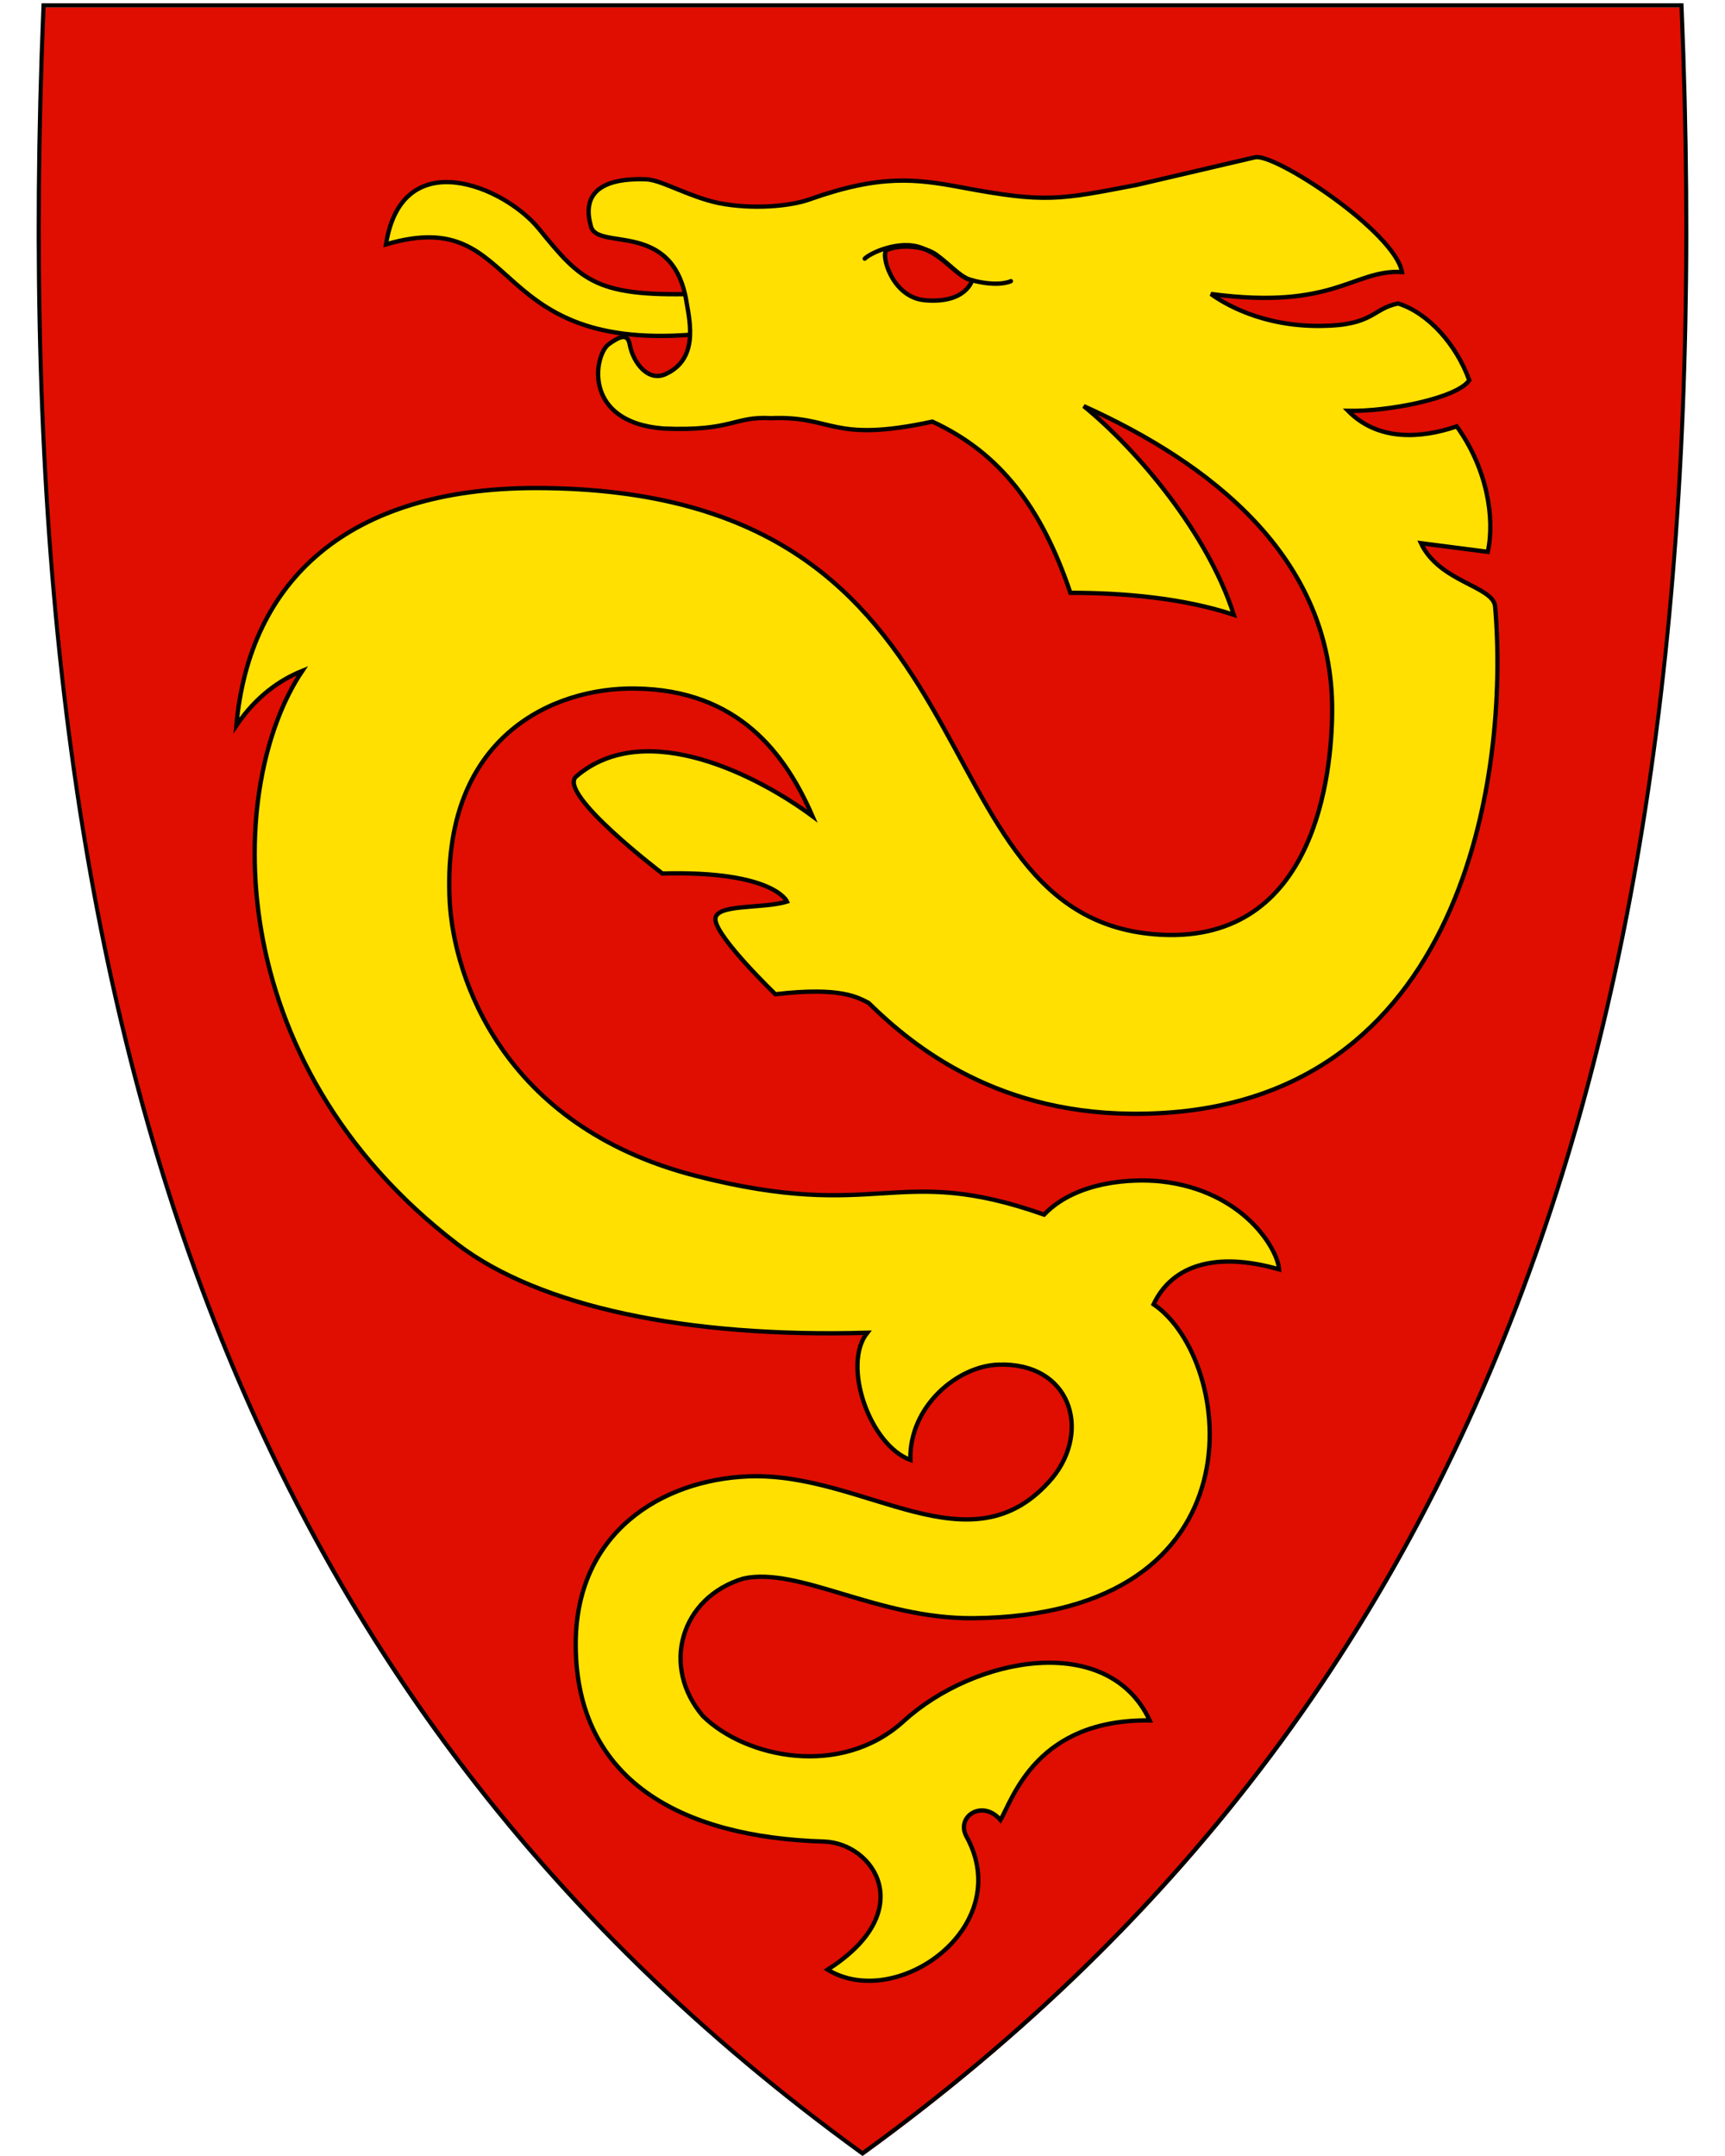 <?xml version="1.0" encoding="UTF-8" standalone="no"?>
<svg
   xmlns:dc="http://purl.org/dc/elements/1.1/"
   xmlns:cc="http://creativecommons.org/ns#"
   xmlns:rdf="http://www.w3.org/1999/02/22-rdf-syntax-ns#"
   xmlns:svg="http://www.w3.org/2000/svg"
   xmlns="http://www.w3.org/2000/svg"
   xml:space="preserve"
   enable-background="new 30.5 31.5 412 533"
   viewBox="30.5 31.5 400 500"
   height="500"
   width="400"
   y="0"
   x="0"
   version="1.1"
   id="svg2"><defs
     id="defs6" /><path
     d="M 230.44,531.14 C 156.12,477.22 105.18,409.12 74.7,322.98 c -27.64,-78.1 -38.73,-172.75 -33.91,-289.35 l 0.02,-0.46 379.82,0 0.02,0.46 c 4.81,116.6 -6.28,211.24 -33.91,289.35 C 356.26,409.12 305.32,477.22 231,531.14 l -0.28,0.2 -0.28,-0.2 z"
     id="path8"
     style="fill:#e00e00" /><path
     d="M 419.96,33.21 C 429.03,252.66 383.7,419.16 230.5,530.31 77.31,419.16 31.99,252.66 41.06,33.21 l 189.45,0 189.45,0 m 0.92,-0.95 -0.92,0 -189.45,0 -189.45,0 -0.92,0 -0.04,0.92 c -4.82,116.66 6.28,211.36 33.93,289.52 C 104.54,408.94 155.54,477.11 229.94,531.09 l 0.56,0.41 0.56,-0.41 C 305.46,477.11 356.46,408.94 386.97,322.7 414.62,244.54 425.72,149.84 420.9,33.18 l -0.04,-0.92 0,0 z"
     id="path10" /><path
     id="path4208"
     style="fill:#ffe000;fill-opacity:1;stroke:#000000;stroke-opacity:1"
     d="m 196.1,108.58 c -54.125,6.712 -43.307,-30.083 -76.1,-20.4 3.7,-23.6 27.5,-13.4 35.4,-3.7 10.1,12.4 13.3,16.1 38.7,15.1 1.4,3.2 2.2,6.8 2,9 z" /><path
     id="path4206"
     style="fill:#ffe000;fill-opacity:1;stroke:#000000;stroke-opacity:1"
     d="m 176.5,111.28 c 0.8,4.4 4.3,8.8 8.3,7 7.5,-3.4 5.8,-11.6 4.9,-16.7 -3.1,-19.4 -20.9,-11.7 -22.2,-17.7 -1.8,-6.4 0.9,-11.2 12.8,-10.8 3.5,0.1 9.8,4 16.8,5.5 8,1.6 16.8,0.7 21,-0.8 16.6,-5.9 24.8,-4.8 35.5,-2.8 19.2,3.6 22.4,2.9 40.5,-0.6 l 27.4,-6.4 c 4.5,-1.1 32.4,17.2 34.1,26.6 -11.4,-0.6 -15.6,8.9 -44.3,5.1 2.9,2.1 11.8,7.6 25.6,7.4 12.1,-0.1 11.8,-4 17.8,-5.2 7,2.2 13.5,9.5 16.5,17.8 -2.8,4.2 -18.9,7.3 -28.1,7.1 6.9,7 16.7,6.5 25.2,3.6 7,9.7 8.9,21.2 7.2,29.1 l -15.5,-2 c 4.3,9.1 16.8,9.9 17.2,14.7 3.3,38.4 -6.9,116.2 -81.3,117.6 -33.6,0.7 -53.5,-15.4 -64,-25.7 -2.4,-1.2 -6.3,-3.8 -21.6,-2 0,0 -13.4,-12.9 -13.9,-17.2 -0.4,-3.9 10.8,-2.5 16.6,-4.3 0,0 -3.1,-7.2 -28.9,-6.5 0,0 -24.5,-18.6 -20,-22.5 16.2,-13.9 42.7,0.2 54.8,9.2 -6.3,-14.5 -17.2,-29.3 -41.1,-29.6 -18.7,-0.3 -45.2,10.9 -43,49.7 1,16.9 11.9,51.7 57,63.3 42.9,11 46.2,-3.2 80.8,9 7.5,-7.8 20.4,-8.4 27.1,-7.7 19.1,2.1 27.1,15.7 27.4,20.4 -14.6,-4.2 -24.8,-1 -29.1,8.1 18.9,12.8 26.1,72.2 -41.8,72.8 -22.2,0.2 -40.4,-12 -53.3,-9.2 -14.6,4.4 -19.2,20.4 -9.4,31.9 9.9,9.7 32,14.4 46.5,1.2 16.6,-15.1 47.5,-20.8 57.1,-0.2 -26.1,-0.3 -31.6,17.8 -34.6,23.1 -4.2,-4.9 -10.4,-0.8 -7.9,3.8 11.6,21 -16.2,40.7 -32.2,30.9 21.3,-13.5 10.8,-29.3 -0.8,-29.7 -33.5,-1 -57.3,-14.4 -57.6,-45.2 -0.3,-26.4 19.9,-38.7 40.1,-39.5 27.1,-1 51.5,22.7 70.4,0.4 9.1,-11.1 4.2,-26.9 -12.5,-26.3 -9.4,0.3 -20.7,9.6 -20.4,22.1 -9.5,-3.5 -15.9,-22.1 -10,-29.5 -42,1.2 -76.1,-6.1 -95,-20.5 -55.6,-42.5 -53.7,-106.7 -36,-133 -5.2,2.1 -10.7,5.9 -15.3,12.7 3,-33.6 25.8,-55.1 69.5,-55.1 111,0.1 85.2,100.5 145,103.6 35.8,1.8 39.5,-37.5 39.6,-51.7 0.3,-36 -28.6,-57.8 -57.6,-70.9 12.3,10 28.8,29.5 34.8,48.4 -11.7,-3.9 -25.6,-5.1 -37.9,-5.1 -6.7,-19.9 -16.4,-32.5 -32,-39.7 -23.6,5.1 -22.8,-1.4 -37.4,-0.8 -8.7,-0.5 -8.9,3.1 -25,2.4 -18.9,-1.5 -16.031,-17.161 -12.612,-19.584 C 174.098,109.588 176,108.68 176.5,111.28 Z" /><path
     id="path4210"
     style="fill:#e00e00;fill-opacity:1;stroke:#000000;stroke-linecap:round;stroke-linejoin:round;stroke-opacity:1"
     d="m 255.921,96.499 c 0,0 -1.413,5.462 -10.935,4.635 -7.759,-0.674 -10.321,-10.794 -8.894,-11.635 3.51,-1.477 8.92,-0.858 11.576,1.096 3.371,2.48 5.884,5.56 8.252,5.903 z" /><path
     id="path4226"
     d="m 231.017,91.487 c 1.254,-1.286 8.02,-4.508 13.264,-2.489 5.309,2.043 7.945,6.461 11.244,7.393 6.49,1.834 9.395,0.308 9.395,0.308"
     style="fill:none;fill-rule:evenodd;stroke:#000000;stroke-width:1px;stroke-linecap:round;stroke-linejoin:round;stroke-opacity:1" /></svg>